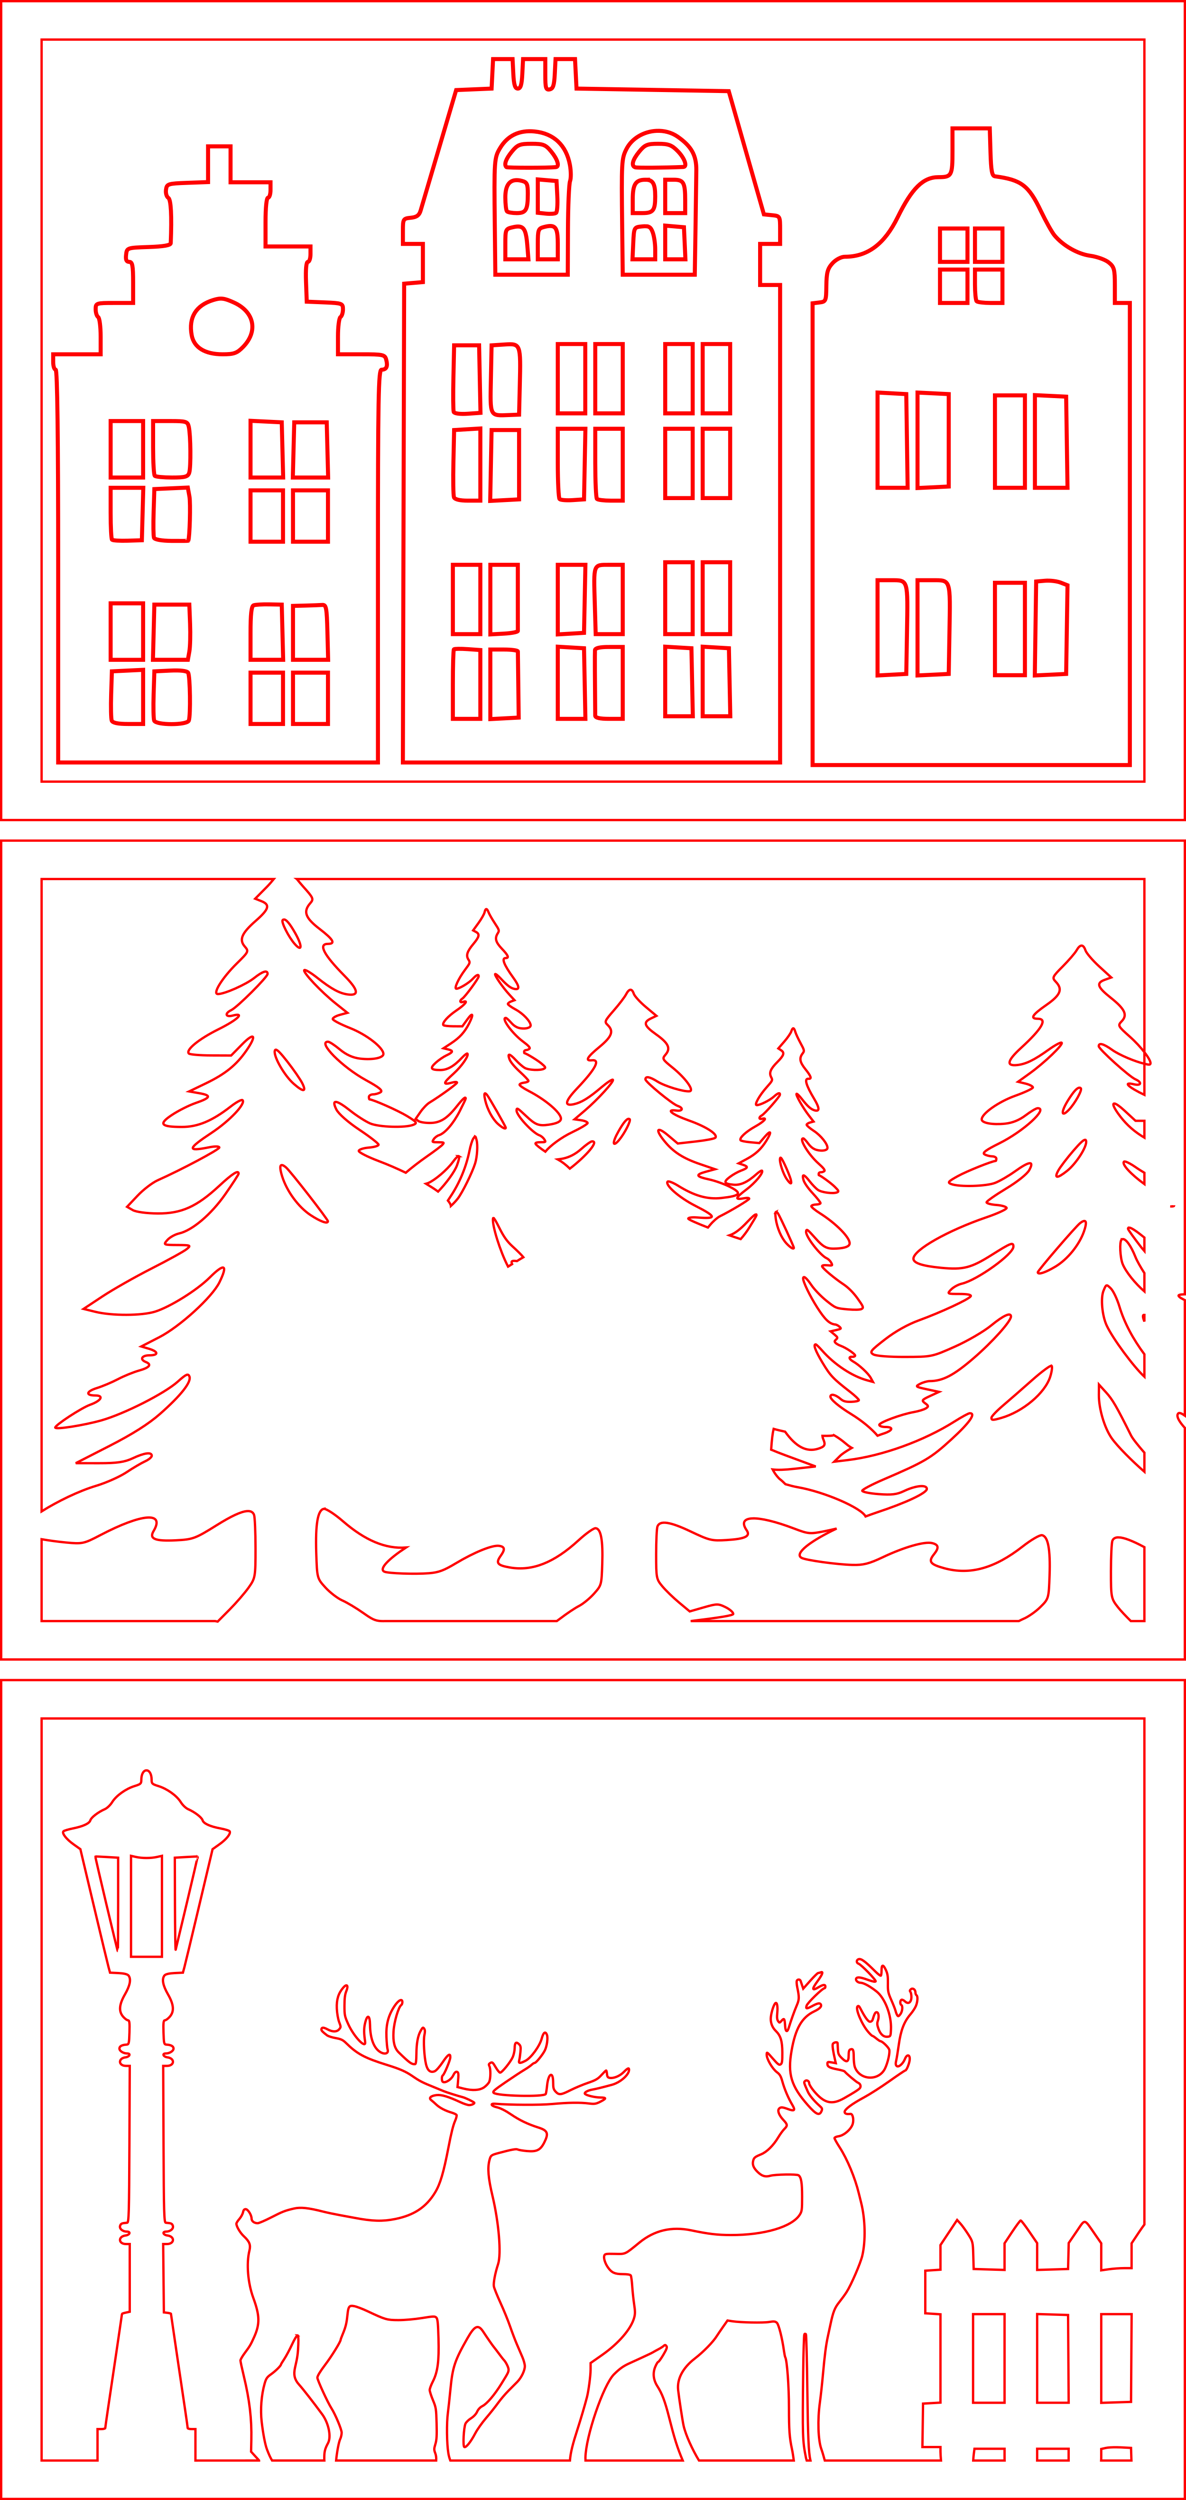 <?xml version="1.0" encoding="UTF-8" standalone="no"?>
<!-- Created with Inkscape (http://www.inkscape.org/) -->

<svg
   version="1.1"
   id="svg1"
   width="130mm"
   height="274mm"
   viewBox="0 0 491.339 1035.591"
   sodipodi:docname="diorama domki.svg"
   inkscape:version="1.3.2 (091e20e, 2023-11-25, custom)"
   xmlns:inkscape="http://www.inkscape.org/namespaces/inkscape"
   xmlns:sodipodi="http://sodipodi.sourceforge.net/DTD/sodipodi-0.dtd"
   xmlns="http://www.w3.org/2000/svg"
   xmlns:svg="http://www.w3.org/2000/svg">
  <defs
     id="defs1" />
  <sodipodi:namedview
     id="namedview1"
     pagecolor="#ffffff"
     bordercolor="#000000"
     borderopacity="0.25"
     inkscape:showpageshadow="2"
     inkscape:pageopacity="0.0"
     inkscape:pagecheckerboard="0"
     inkscape:deskcolor="#d1d1d1"
     inkscape:zoom="1.2828937"
     inkscape:cx="318.42077"
     inkscape:cy="-864.84172"
     inkscape:window-width="1920"
     inkscape:window-height="991"
     inkscape:window-x="-9"
     inkscape:window-y="-9"
     inkscape:window-maximized="1"
     inkscape:current-layer="g1"
     inkscape:document-units="mm"
     showgrid="false" />
  <g
     inkscape:groupmode="layer"
     inkscape:label="Image"
     id="g1">
    <path
       style="fill:none;stroke:#ff0000;stroke-width:0.967;stroke-opacity:1"
       d="M 0.484,0.484 V 339.674 H 490.855 V 0.484 Z M 17.237,16.392 H 474.101 V 323.766 H 17.237 Z"
       id="rect62"
       sodipodi:insensitive="true" />
    <path
       d="M 0.484,348.201 V 687.391 H 490.855 v -4.609 -5.475 -29.688 -56.158 c -2.322,-2.582 -3.41,-4.538 -2.967,-5.625 0.386,-0.946 1.317,-0.598 2.967,0.549 v -21.504 -8.781 -17.561 c -0.514,-0.288 -1.627,-0.837 -1.824,-0.984 -1.485,-1.11 -0.824,-1.341 1.824,-1.432 v -4.896 -8.457 -15.879 -15.598 -6.781 -136.311 z m 16.754,15.906 h 96.195 c -0.864,1.046 -1.753,2.121 -2.773,3.154 l -4.938,4.998 2.564,1.016 c 3.721,1.471 3.19,3.31 -2.365,8.18 -5.82,5.102 -6.961,7.801 -4.494,10.635 1.691,1.942 1.577,2.181 -3.264,6.939 -6.126,6.022 -10.285,12.725 -7.896,12.725 2.757,0 11.592,-3.914 15.08,-6.68 3.511,-2.784 5.506,-3.387 5.506,-1.668 0,1.311 -12.505,13.784 -15.041,15.002 -2.814,1.351 -2.408,3.042 0.545,2.271 5.336,-1.392 2.156,1.695 -5.828,5.658 -8.179,4.06 -13.706,8.584 -12.287,10.059 0.395,0.411 4.499,0.764 9.119,0.783 l 8.4,0.035 4.547,-4.633 c 5.201,-5.3 6.183,-3.742 1.697,2.695 -4.121,5.914 -8.702,9.613 -16.645,13.439 l -6.998,3.373 4.23,0.746 c 5.142,0.908 4.76,1.885 -1.598,4.08 -2.663,0.92 -7.007,3.1 -9.654,4.846 -5.822,3.838 -4.865,5.039 4.023,5.047 6.579,0.006 12.575,-2.506 20.23,-8.477 2.329,-1.817 4.528,-2.998 4.887,-2.625 1.402,1.458 -5.335,8.573 -12.787,13.504 -10.118,6.695 -10.333,7.891 -1.084,6.031 2.444,-0.492 4.248,-0.459 4.248,0.076 0,0.847 -15.758,9.229 -25.5,13.564 -2.204,0.981 -5.966,3.86 -8.361,6.396 l -4.354,4.611 2.363,1.355 c 1.365,0.782 5.743,1.371 10.361,1.398 9.809,0.054 16.123,-2.779 25.432,-11.414 5.584,-5.179 8.057,-6.737 8.057,-5.072 0,0.34 -2.505,4.198 -5.566,8.574 -5.828,8.332 -13.637,14.95 -19.117,16.201 -1.706,0.389 -3.89,1.616 -4.857,2.727 -1.722,1.978 -1.637,2.021 4.145,2.053 5.57,0.031 5.791,0.127 3.904,1.686 -1.1,0.909 -7.634,4.519 -14.52,8.021 -6.886,3.503 -16.054,8.706 -20.375,11.564 l -7.855,5.197 4.879,1.199 c 6.907,1.698 19.223,1.659 24.77,-0.076 6.24,-1.952 17.395,-8.917 22.588,-14.104 6.178,-6.171 7.689,-5.431 4.051,1.982 -3.017,6.148 -16.391,18.338 -24.953,22.742 l -7.418,3.814 3.168,0.945 c 4.006,1.194 4.102,2.723 0.17,2.723 -3.139,0 -4.077,1.714 -1.5,2.742 2.621,1.046 1.629,2.338 -2.732,3.559 -2.328,0.652 -6.263,2.254 -8.746,3.561 -2.483,1.307 -6.414,2.967 -8.732,3.688 -4.483,1.394 -4.832,3.08 -0.639,3.08 3.66,0 2.436,2.181 -2.15,3.832 -3.638,1.309 -14.486,8.397 -14.486,9.465 0,0.928 11.896,-0.93 19.156,-2.992 9.474,-2.691 26.145,-11.145 31.578,-16.014 3.552,-3.183 4.353,-3.53 4.877,-2.109 0.837,2.268 -3.571,7.85 -12.215,15.463 -4.704,4.143 -11.376,8.37 -20.904,13.242 l -13.996,7.158 9.639,0.008 c 7.479,0.006 10.613,-0.454 13.994,-2.049 4.807,-2.268 7.857,-2.67 7.857,-1.039 0,0.584 -1.238,1.621 -2.75,2.307 -1.512,0.685 -4.997,2.739 -7.746,4.562 -2.749,1.824 -8.372,4.33 -12.496,5.568 -7.334,2.203 -16.105,6.502 -22.639,10.611 z m 105.738,0 h 351.125 v 71.732 c 2.26,2.904 3.323,5.148 1.891,5.148 -0.43,0 -1.21,-0.216 -1.891,-0.369 v 12.895 c -6.686,-3.196 -9.224,-5.538 -4.264,-4.367 2.984,0.704 3.396,-0.841 0.553,-2.076 -2.562,-1.113 -15.199,-12.514 -15.199,-13.713 0,-1.572 2.017,-1.019 5.564,1.525 2.98,2.138 9.619,4.895 13.346,5.736 v -4.779 c -1.549,-1.99 -3.572,-4.244 -6.09,-6.482 -4.892,-4.35 -5.005,-4.568 -3.297,-6.344 2.493,-2.59 1.342,-5.057 -4.539,-9.721 -5.613,-4.452 -6.153,-6.134 -2.393,-7.479 l 2.594,-0.926 -4.99,-4.57 c -2.744,-2.513 -5.303,-5.505 -5.689,-6.648 -0.893,-2.645 -2.194,-2.646 -3.699,-0.002 -0.651,1.143 -3.233,4.141 -5.738,6.66 -4.286,4.309 -4.457,4.681 -2.893,6.307 3.009,3.127 2.039,5.533 -3.893,9.654 -5.86,4.071 -6.87,5.699 -3.535,5.699 4.13,0 1.78,4.096 -6.924,12.07 -5.767,5.283 -6.297,7.594 -1.631,7.104 3.616,-0.38 7.047,-2.053 13.064,-6.373 2.629,-1.887 5.048,-3.179 5.375,-2.871 0.777,0.731 -7.044,8.238 -13.213,12.684 l -4.844,3.49 3.076,0.75 c 1.692,0.412 3.074,1.128 3.074,1.59 0,0.462 -3.294,2.018 -7.322,3.459 -6.885,2.463 -13.889,7.398 -13.889,9.783 0,1.5 4.503,2.319 9.721,1.766 3.049,-0.323 5.843,-1.46 8.467,-3.443 2.154,-1.628 4.396,-2.959 4.984,-2.959 4.624,0 -5.927,9.645 -15.971,14.6 -5.367,2.648 -7.058,3.902 -6.061,4.496 0.761,0.453 2.18,0.832 3.152,0.84 0.972,0.008 1.768,0.44 1.768,0.963 0,0.522 -0.121,0.951 -0.268,0.951 -1.397,0 -11.931,4.217 -15.641,6.262 -4.101,2.26 -4.456,2.694 -2.736,3.326 3.376,1.242 14.494,0.929 18.156,-0.51 1.918,-0.754 5.605,-2.891 8.193,-4.75 6.016,-4.32 8.123,-4.518 5.945,-0.557 -0.92,1.673 -4.837,4.805 -9.621,7.691 -4.438,2.678 -8.07,5.23 -8.07,5.672 0,0.442 1.827,0.937 4.059,1.098 2.232,0.16 4.138,0.72 4.236,1.242 0.099,0.522 -3.658,2.262 -8.35,3.865 -16.062,5.489 -30.248,13.534 -30.248,17.154 0,1.811 3.686,3.019 11.512,3.773 9.127,0.879 12.338,0.061 20.881,-5.318 8.077,-5.086 9.021,-5.448 9.021,-3.457 0,3.108 -15,13.873 -21.391,15.352 -1.487,0.344 -3.489,1.441 -4.449,2.439 -1.697,1.764 -1.601,1.814 3.52,1.814 3.339,0 5.033,0.355 4.627,0.973 -0.856,1.302 -12.38,6.652 -21.443,9.955 -4.617,1.682 -9.793,4.588 -14.025,7.871 -6.084,4.72 -6.532,5.304 -4.805,6.266 1.105,0.615 6.589,1.043 13.059,1.021 11.073,-0.037 11.219,-0.066 20.668,-4.273 5.234,-2.331 11.992,-6.268 15.016,-8.75 5.107,-4.191 8.215,-5.603 8.215,-3.73 0,1.989 -7.606,10.477 -15.475,17.27 -8.216,7.093 -12.779,9.477 -18.178,9.492 -1.009,0.003 -2.828,0.522 -4.041,1.154 -2.052,1.069 -1.853,1.224 2.844,2.229 l 5.051,1.08 -3.75,1.73 c -3.394,1.566 -3.585,1.847 -2.02,2.977 1.471,1.062 1.512,1.383 0.279,2.145 -0.797,0.492 -3.032,1.174 -4.967,1.516 -5.218,0.921 -14.291,4.281 -14.291,5.293 0,0.485 1.137,0.881 2.525,0.881 3.752,0 3.057,1.593 -1.262,2.891 -0.593,0.178 -1.326,0.499 -1.98,0.736 -2.355,-2.77 -6.356,-6.173 -10.932,-8.967 -5.096,-3.111 -8.695,-6.161 -8.598,-7.287 0.108,-1.25 2.135,-0.775 4.162,0.977 1.196,1.033 2.142,1.288 4.547,1.223 1.67,-0.045 3.058,-0.347 3.086,-0.67 0.028,-0.323 -1.609,-1.878 -3.639,-3.455 -7.131,-5.541 -8.165,-6.635 -11.477,-12.148 -2.948,-4.909 -3.933,-7.611 -2.736,-7.508 0.221,0.019 1.389,1.153 2.596,2.521 5.146,5.838 12.434,10.664 18.664,12.355 l 2.412,0.654 -0.902,-1.656 c -1.01,-1.854 -4.797,-5.386 -7.248,-6.762 -1.836,-1.03 -2.05,-2.12 -0.391,-1.977 0.614,0.053 1.14,-0.167 1.168,-0.49 0.058,-0.675 -3.761,-3.263 -6.016,-4.076 -0.836,-0.302 -1.785,-0.842 -2.109,-1.201 -0.501,-0.555 -0.466,-0.766 0.246,-1.418 0.758,-0.693 0.69,-0.889 -0.721,-2.062 l -1.559,-1.297 2.295,-0.527 c 2.135,-0.49 2.233,-0.586 1.387,-1.377 -0.5,-0.468 -1.275,-0.885 -1.721,-0.926 -2.387,-0.217 -4.267,-1.98 -7.492,-7.023 -3.089,-4.83 -5.964,-10.781 -5.85,-12.107 0.108,-1.248 1.401,-0.187 3.418,2.803 1.194,1.77 3.956,4.654 6.137,6.408 3.937,3.167 4.001,3.192 8.896,3.641 2.86,0.262 5.31,0.186 5.834,-0.182 0.82,-0.575 0.657,-0.982 -1.762,-4.361 -1.683,-2.351 -3.807,-4.487 -5.752,-5.785 -3.819,-2.549 -8.607,-6.556 -8.91,-7.457 -0.144,-0.427 0.627,-0.6 2.104,-0.473 2.265,0.196 2.311,0.165 1.662,-1.076 -0.367,-0.702 -1.19,-1.511 -1.828,-1.797 -2.742,-1.23 -8.755,-8.981 -8.576,-11.053 0.115,-1.328 0.512,-1.05 3.791,2.65 3.468,3.913 4.842,4.581 8.93,4.344 3.505,-0.203 5.204,-0.867 5.309,-2.074 0.209,-2.414 -5.601,-8.321 -12.389,-12.596 -1.983,-1.249 -3.546,-2.554 -3.473,-2.898 0.074,-0.345 0.951,-0.644 1.947,-0.666 0.997,-0.022 1.832,-0.279 1.857,-0.574 0.025,-0.295 -1.433,-2.137 -3.242,-4.092 -1.95,-2.107 -3.502,-4.345 -3.812,-5.496 -0.735,-2.724 0.186,-2.511 2.598,0.6 1.038,1.338 2.547,2.904 3.352,3.48 1.537,1.1 6.435,1.732 8,1.033 0.797,-0.356 0.666,-0.658 -1.018,-2.322 -1.523,-1.505 -5.939,-4.72 -6.557,-4.773 -0.065,-0.006 -0.095,-0.296 -0.065,-0.645 0.03,-0.348 0.407,-0.606 0.838,-0.574 0.43,0.032 1.079,-0.166 1.441,-0.439 0.475,-0.358 -0.199,-1.26 -2.42,-3.23 -4.157,-3.688 -8.268,-10.523 -6.223,-10.346 0.26,0.022 1.174,0.996 2.033,2.164 1.046,1.423 2.217,2.287 3.547,2.619 2.276,0.568 4.316,0.196 4.402,-0.805 0.138,-1.591 -2.677,-5.147 -5.58,-7.053 -1.698,-1.115 -3.066,-2.28 -3.039,-2.588 0.027,-0.308 0.679,-0.731 1.451,-0.941 l 1.404,-0.383 -1.941,-2.512 c -2.472,-3.2 -5.497,-8.505 -5.111,-8.963 0.163,-0.193 1.157,0.76 2.211,2.119 2.413,3.111 3.835,4.358 5.412,4.75 2.035,0.506 1.934,-1.058 -0.312,-4.801 -3.39,-5.65 -4.194,-8.471 -2.367,-8.312 1.475,0.128 1.123,-0.997 -1.234,-3.936 -2.386,-2.975 -2.677,-4.614 -1.166,-6.584 0.786,-1.024 0.731,-1.281 -0.916,-4.318 -0.963,-1.776 -1.932,-3.871 -2.154,-4.658 -0.513,-1.821 -1.087,-1.87 -1.635,-0.141 -0.237,0.748 -1.542,2.644 -2.9,4.215 l -2.471,2.857 1.094,0.717 c 1.586,1.04 1.249,2.141 -1.49,4.895 -2.87,2.884 -3.522,4.484 -2.568,6.307 0.653,1.249 0.59,1.39 -1.824,4.104 -3.056,3.433 -5.267,7.357 -4.199,7.449 1.232,0.107 5.387,-1.935 7.092,-3.486 1.716,-1.561 2.639,-1.853 2.549,-0.805 -0.069,0.799 -6.316,7.918 -7.514,8.562 -1.329,0.715 -1.237,1.762 0.123,1.406 2.458,-0.642 0.875,1.114 -2.902,3.221 -3.87,2.158 -6.578,4.703 -6.021,5.656 0.155,0.266 1.969,0.64 4.033,0.83 l 3.754,0.346 2.275,-2.646 c 2.604,-3.029 2.961,-2.043 0.617,1.707 -2.154,3.445 -4.397,5.524 -8.148,7.549 l -3.305,1.783 1.852,0.619 c 2.25,0.752 2.027,1.334 -0.93,2.426 -1.239,0.457 -3.295,1.617 -4.57,2.578 -2.804,2.114 -2.441,2.884 1.531,3.232 2.94,0.258 5.754,-1.042 9.49,-4.385 1.137,-1.017 2.182,-1.651 2.322,-1.41 0.55,0.943 -2.837,5.019 -6.428,7.736 -4.875,3.689 -5.034,4.411 -0.803,3.635 1.118,-0.205 1.925,-0.117 1.896,0.209 -0.045,0.516 -7.531,5.016 -12.113,7.281 -1.037,0.512 -2.87,2.123 -4.074,3.576 l -0.904,1.092 c -4.613,-1.79 -8.152,-3.338 -8.152,-3.691 0,-0.443 1.602,-0.643 3.771,-0.471 8.209,0.651 8.018,-0.319 -0.963,-4.895 -6.614,-3.37 -12.594,-8.619 -11.35,-9.963 0.319,-0.344 2.27,0.423 4.338,1.705 6.795,4.212 12.115,5.717 17.955,5.078 7.889,-0.863 8.74,-1.951 3.572,-4.572 -2.35,-1.192 -6.207,-2.58 -8.57,-3.086 -5.643,-1.207 -5.982,-1.981 -1.418,-3.229 l 3.756,-1.025 -6.213,-2.121 c -7.049,-2.407 -11.114,-5.032 -14.771,-9.537 -3.981,-4.904 -3.11,-6.291 1.506,-2.398 l 4.035,3.402 7.457,-0.838 c 4.101,-0.461 7.743,-1.148 8.094,-1.527 1.259,-1.359 -3.647,-4.577 -10.906,-7.154 -7.087,-2.516 -9.91,-4.769 -5.174,-4.129 2.621,0.354 2.982,-1.086 0.484,-1.936 -2.251,-0.765 -13.35,-9.9 -13.35,-10.986 0,-1.425 1.77,-1.116 4.887,0.854 3.096,1.957 10.938,4.35 13.385,4.084 2.12,-0.23 -1.572,-5.385 -7.01,-9.787 -4.297,-3.478 -4.397,-3.665 -2.896,-5.438 2.19,-2.586 1.177,-4.714 -3.988,-8.383 -4.931,-3.502 -5.403,-4.975 -2.1,-6.553 l 2.275,-1.088 -4.381,-3.668 c -2.41,-2.018 -4.661,-4.488 -5,-5.488 -0.784,-2.314 -1.926,-2.19 -3.248,0.352 -0.571,1.099 -2.84,4.063 -5.041,6.586 -3.765,4.316 -3.915,4.671 -2.541,5.996 2.643,2.549 1.791,4.822 -3.42,9.125 -5.147,4.25 -6.035,5.824 -3.105,5.506 3.628,-0.394 1.566,3.545 -6.08,11.605 -5.066,5.341 -5.532,7.487 -1.434,6.598 3.177,-0.69 6.19,-2.534 11.477,-7.025 2.309,-1.962 4.433,-3.363 4.721,-3.115 0.682,0.588 -6.189,8.142 -11.607,12.762 l -4.254,3.627 2.701,0.387 c 1.486,0.213 2.703,0.728 2.703,1.146 0,0.419 -2.895,2.145 -6.434,3.836 -4.502,2.151 -9.045,5.546 -11.082,8.035 -2.136,-1.457 -3.848,-2.785 -4.059,-3.27 -0.18,-0.413 0.57,-0.652 2.053,-0.652 2.273,0 2.318,-0.034 1.564,-1.215 -0.426,-0.668 -1.316,-1.403 -1.977,-1.633 -2.837,-0.989 -9.496,-8.192 -9.496,-10.271 0,-1.333 0.418,-1.091 4.004,2.312 3.793,3.6 5.219,4.147 9.271,3.559 3.474,-0.505 5.111,-1.312 5.111,-2.523 0,-2.423 -6.299,-7.809 -13.43,-11.482 -2.083,-1.073 -3.751,-2.238 -3.707,-2.588 0.044,-0.35 0.89,-0.723 1.881,-0.83 0.991,-0.108 1.803,-0.438 1.803,-0.734 0,-0.296 -1.613,-2.003 -3.584,-3.795 -2.124,-1.932 -3.863,-4.028 -4.271,-5.148 -0.967,-2.651 -0.033,-2.518 2.639,0.373 1.149,1.244 2.787,2.673 3.639,3.178 1.626,0.963 6.562,1.173 8.061,0.342 0.764,-0.423 0.606,-0.714 -1.215,-2.227 -1.647,-1.368 -6.323,-4.191 -6.943,-4.191 -0.065,0 -0.119,-0.285 -0.119,-0.635 0,-0.35 0.354,-0.641 0.785,-0.646 0.432,-0.005 1.061,-0.257 1.398,-0.561 0.443,-0.398 -0.308,-1.238 -2.691,-3.01 -4.459,-3.316 -9.143,-9.77 -7.09,-9.77 0.261,0 1.257,0.891 2.213,1.98 1.165,1.327 2.406,2.086 3.76,2.303 2.316,0.37 4.316,-0.178 4.316,-1.182 0,-1.596 -3.109,-4.898 -6.166,-6.547 -1.788,-0.965 -3.252,-2.005 -3.252,-2.314 0,-0.309 0.614,-0.789 1.365,-1.064 l 1.365,-0.502 L 211,411.967 c -2.739,-2.975 -6.21,-7.999 -5.865,-8.488 0.145,-0.206 1.218,0.659 2.385,1.922 2.672,2.891 4.195,4.011 5.801,4.266 2.071,0.328 1.836,-1.22 -0.725,-4.756 -3.864,-5.337 -4.906,-8.076 -3.072,-8.076 1.48,0 1.031,-1.092 -1.57,-3.816 -2.634,-2.758 -3.064,-4.366 -1.729,-6.459 0.694,-1.088 0.618,-1.339 -1.285,-4.223 -1.112,-1.686 -2.258,-3.692 -2.547,-4.457 -0.668,-1.77 -1.246,-1.768 -1.643,0.002 -0.171,0.765 -1.307,2.767 -2.525,4.449 l -2.215,3.059 1.15,0.621 c 1.669,0.9 1.43,2.025 -1.062,5.004 -2.611,3.121 -3.122,4.772 -2.016,6.506 0.758,1.188 0.709,1.335 -1.463,4.246 -2.748,3.684 -4.615,7.783 -3.543,7.783 1.237,0 5.201,-2.394 6.766,-4.086 1.575,-1.703 2.469,-2.073 2.469,-1.021 0,0.802 -5.609,8.433 -6.746,9.178 -1.262,0.827 -1.081,1.862 0.244,1.391 2.394,-0.852 0.967,1.037 -2.615,3.461 -3.669,2.483 -6.148,5.25 -5.512,6.152 0.177,0.252 2.019,0.468 4.092,0.48 l 3.768,0.021 2.039,-2.836 c 2.333,-3.242 2.774,-2.288 0.762,1.65 -1.849,3.618 -3.904,5.88 -7.467,8.221 l -3.139,2.062 1.898,0.457 c 2.307,0.556 2.133,1.153 -0.719,2.496 -1.195,0.563 -3.142,1.897 -4.33,2.965 -2.612,2.348 -2.183,3.083 1.805,3.088 2.952,0.004 5.642,-1.533 9.076,-5.186 1.045,-1.111 2.03,-1.836 2.191,-1.607 0.629,0.892 -2.393,5.245 -5.736,8.262 -4.539,4.096 -4.635,4.827 -0.486,3.689 1.097,-0.301 1.906,-0.28 1.906,0.047 0,0.518 -7.069,5.647 -11.439,8.299 -0.989,0.6 -2.676,2.36 -3.75,3.912 l -1.955,2.822 1.061,0.828 c 0.612,0.479 2.577,0.839 4.648,0.855 4.4,0.033 7.232,-1.7 11.408,-6.982 2.505,-3.168 3.615,-4.122 3.615,-3.104 0,0.208 -1.123,2.569 -2.496,5.246 -2.615,5.097 -6.118,9.145 -8.576,9.91 -0.765,0.238 -1.746,0.988 -2.18,1.668 -0.772,1.21 -0.734,1.237 1.859,1.256 2.499,0.019 2.596,0.078 1.75,1.031 -0.493,0.556 -3.425,2.765 -6.514,4.908 -2.912,2.02 -6.614,4.89 -8.666,6.686 -3.507,-1.704 -7.301,-3.353 -11.215,-4.832 -4.643,-1.754 -8.361,-3.657 -8.264,-4.229 0.098,-0.572 1.984,-1.184 4.193,-1.359 2.209,-0.176 4.016,-0.716 4.016,-1.199 0,-0.484 -3.594,-3.276 -7.986,-6.205 -4.735,-3.157 -8.611,-6.583 -9.521,-8.414 -2.156,-4.334 -0.071,-4.119 5.883,0.607 2.562,2.033 6.211,4.373 8.109,5.197 3.625,1.574 14.628,1.915 17.969,0.557 1.702,-0.692 1.349,-1.166 -2.709,-3.639 -3.671,-2.237 -14.096,-6.852 -15.479,-6.852 -0.145,0 -0.264,-0.467 -0.264,-1.039 0,-0.572 0.788,-1.047 1.75,-1.055 0.962,-0.009 2.364,-0.422 3.117,-0.918 0.987,-0.65 -0.686,-2.021 -5.998,-4.918 C 141.769,442.052 131.328,431.5 135.904,431.5 c 0.582,0 2.802,1.457 4.934,3.238 2.597,2.17 5.361,3.412 8.379,3.766 5.163,0.605 9.621,-0.29 9.621,-1.932 0,-2.61 -6.933,-8.006 -13.746,-10.701 -3.986,-1.577 -7.246,-3.28 -7.246,-3.785 0,-0.505 1.369,-1.289 3.043,-1.74 l 3.043,-0.818 -4.793,-3.818 c -6.105,-4.864 -13.845,-13.078 -13.076,-13.877 0.324,-0.337 2.717,1.076 5.318,3.141 5.956,4.726 9.351,6.557 12.93,6.973 4.618,0.537 4.092,-1.994 -1.615,-7.773 -8.614,-8.724 -10.937,-13.203 -6.85,-13.203 3.3,0 2.299,-1.783 -3.5,-6.236 -5.87,-4.509 -6.829,-7.14 -3.852,-10.561 1.548,-1.778 1.378,-2.186 -2.863,-6.9 -0.933,-1.036 -1.806,-2.116 -2.654,-3.164 z m -5.486,16.785 c 0.972,-0.248 2.533,1.589 4.834,5.672 3.002,5.325 2.866,7.954 -0.229,4.438 -2.537,-2.882 -5.696,-9.138 -4.986,-9.875 0.115,-0.12 0.242,-0.199 0.381,-0.234 z m -3.254,53.91 c 0.648,-0.043 2.066,1.435 4.729,4.834 2.639,3.368 5.458,7.45 6.264,9.07 1.828,3.676 0.504,3.765 -3.527,0.238 -3.812,-3.335 -8.33,-11.143 -7.873,-13.607 0.062,-0.338 0.192,-0.521 0.408,-0.535 z m 333.137,15.764 c 0.14,0.032 0.268,0.103 0.385,0.213 0.717,0.674 -2.476,6.393 -5.039,9.027 -3.127,3.214 -3.263,0.811 -0.23,-4.057 2.325,-3.732 3.902,-5.41 4.885,-5.184 z m -246.299,2.342 c 0.169,0.063 0.391,0.255 0.668,0.576 0.813,0.943 7.781,13.152 7.781,13.633 0,0.768 -1.375,0.102 -3.227,-1.562 -2.255,-2.028 -4.408,-6.025 -5.275,-9.797 -0.477,-2.076 -0.455,-3.04 0.053,-2.85 z m 260.725,4.217 c 0.705,0.149 2.076,1.084 4.047,2.9 l 4.594,4.236 3.662,-0.014 v 6.996 c -4.087,-2.448 -7.18,-5.133 -9.969,-8.754 -2.833,-3.678 -3.509,-5.613 -2.334,-5.365 z m -201.273,6.318 c 0.123,0.016 0.235,0.068 0.338,0.156 0.63,0.543 -2.174,6.033 -4.426,8.666 -2.747,3.213 -2.865,1.047 -0.201,-3.656 2.043,-3.606 3.426,-5.278 4.289,-5.166 z m -63.641,7.314 c 0.17,0.081 0.298,0.543 0.547,1.459 0.557,2.054 0.261,6.942 -0.588,9.676 -1.176,3.786 -5.245,12.047 -7.168,14.553 -0.831,1.083 -1.926,2.21 -2.883,3.086 -0.059,-0.635 -0.551,-1.412 -1.232,-2.246 0.35,-0.534 0.553,-0.883 0.986,-1.523 3.787,-5.603 6.617,-12.41 7.957,-19.141 0.418,-2.098 1.135,-4.367 1.592,-5.041 0.409,-0.604 0.619,-0.903 0.789,-0.822 z m 252.66,1.375 c 0.218,0.013 0.351,0.18 0.414,0.488 0.461,2.253 -4.105,9.391 -7.957,12.439 -4.073,3.223 -5.41,3.141 -3.562,-0.219 0.815,-1.481 3.661,-5.212 6.328,-8.291 2.691,-3.106 4.123,-4.457 4.777,-4.418 z m -204.385,0.66 c 3.291,-0.357 -2.195,5.959 -9.078,11.275 -1.522,-1.505 -3.179,-2.794 -4.699,-3.629 -0.109,-0.06 -0.229,-0.139 -0.34,-0.201 0.749,-0.096 1.493,-0.182 2.299,-0.357 2.678,-0.584 5.132,-1.879 7.438,-3.928 1.892,-1.681 3.864,-3.104 4.381,-3.16 z m -55.057,6.094 c 0.312,0.208 0.074,1.455 -0.742,3.723 -1,2.778 -4.536,7.565 -7.863,10.967 -1.416,-1.044 -3.138,-2.143 -4.988,-3.256 0.325,-0.089 0.637,-0.183 0.9,-0.295 2.799,-1.194 7.803,-5.456 10.133,-8.629 1.386,-1.888 2.249,-2.718 2.561,-2.51 z m 133.268,0.646 c 0.292,-0.001 0.848,0.955 1.859,3.129 1.002,2.155 2.045,4.751 2.32,5.77 0.623,2.311 0.028,2.314 -1.588,0.01 -1.528,-2.18 -3.137,-7.115 -2.803,-8.6 0.046,-0.203 0.114,-0.308 0.211,-0.309 z m 142.893,1.629 c 0.889,0.237 2.58,1.155 4.346,2.4 1.223,0.863 2.344,1.514 3.492,2.223 v 4.691 c -5.468,-3.982 -9.554,-8.257 -8.432,-9.312 0.091,-0.085 0.298,-0.081 0.594,-0.002 z m -349.252,1.471 c 0.377,0.104 0.875,0.416 1.492,0.941 1.812,1.542 17.342,21.501 17.342,22.287 0,1.255 -3.062,0.167 -7.189,-2.555 -5.027,-3.314 -9.827,-9.851 -11.76,-16.016 -1.064,-3.393 -1.016,-4.969 0.115,-4.658 z m 369.43,16.613 c 0.006,0.171 -0.065,0.312 -0.299,0.391 v 0.002 c -0.264,0.089 -0.679,0.12 -1.246,0.1 -0.023,-8.3e-4 -0.082,-0.013 -0.105,-0.014 1.114,0.045 1.664,-0.105 1.65,-0.479 z m -164.967,2.725 c 0.18,-0.081 0.456,0.133 0.828,0.648 0.728,1.01 6.618,13.773 6.576,14.252 -0.066,0.765 -1.377,-0.016 -3.078,-1.834 -2.072,-2.214 -3.873,-6.383 -4.412,-10.215 -0.247,-1.758 -0.214,-2.716 0.086,-2.852 z m -8.266,1.057 c 0.142,0.017 0.2,0.153 0.178,0.406 -0.018,0.207 -1.341,2.463 -2.939,5.012 -1.125,1.793 -2.359,3.429 -3.594,4.812 -1.452,-0.457 -3.035,-0.992 -4.652,-1.551 2.29,-0.79 4.498,-2.498 7.318,-5.494 2.076,-2.206 3.263,-3.236 3.689,-3.186 z m -108.783,1.486 c 0.325,0.082 1.059,1.33 2.406,4.033 1.85,3.713 3.194,5.619 5.381,7.629 2.298,2.112 3.794,3.576 4.605,4.582 -0.97,0.543 -1.738,1.062 -2.654,1.605 -2.096,-0.28 -2.559,-0.017 -2.004,1.246 -0.558,0.347 -1.137,0.692 -1.666,1.035 -0.037,-0.07 -0.072,-0.109 -0.109,-0.182 -3.224,-6.29 -6.486,-16.702 -6.156,-19.652 0.025,-0.221 0.089,-0.324 0.197,-0.297 z m 244.543,1.264 c 1.143,-0.284 1.192,1.154 0.117,4.256 -1.953,5.635 -6.803,11.611 -11.883,14.641 -4.171,2.488 -7.264,3.481 -7.264,2.334 0,-0.718 15.693,-18.961 17.523,-20.371 0.623,-0.48 1.125,-0.765 1.506,-0.859 z m 18.783,2.711 c 0.873,-0.011 3.034,1.445 6.35,4.127 v 5.543 c -0.377,-0.457 -0.801,-0.853 -1.164,-1.322 -3.093,-4 -5.625,-7.527 -5.625,-7.838 0,-0.339 0.148,-0.506 0.439,-0.51 z m -2.602,4.758 c 1.306,-0.107 3.406,2.794 5.223,7.359 0.693,1.741 2.13,4.23 3.729,6.742 v 7.584 c -3.758,-3.267 -7.609,-7.975 -8.977,-11.287 -1.092,-2.645 -1.408,-9.296 -0.482,-10.166 0.151,-0.142 0.321,-0.217 0.508,-0.232 z m -6.744,19.203 c 0.382,-0.121 0.854,0.327 1.775,1.229 1.03,1.008 2.643,4.396 3.584,7.531 2.023,6.74 5.659,13.487 10.336,19.754 v 9.299 c -4.488,-4.163 -13.045,-15.712 -15.604,-21.178 -1.912,-4.084 -2.582,-11.388 -1.326,-14.457 0.56,-1.369 0.852,-2.057 1.234,-2.178 z m 15.695,12.176 v 2.779 c -0.74,-1.832 -0.827,-2.875 0,-2.779 z m -38.447,21.117 c 0.367,0.345 0.111,2.383 -0.572,4.527 -2.169,6.807 -11.305,14.493 -20.295,17.074 -3.572,1.026 -4.041,1.015 -4.041,-0.096 0,-0.541 2.121,-2.787 4.713,-4.988 2.592,-2.202 8.045,-6.96 12.119,-10.574 4.074,-3.614 7.709,-6.289 8.076,-5.943 z m 19.621,7.766 2.957,3.254 c 2.691,2.96 4.25,5.647 10.334,17.818 0.682,1.365 2.921,4.14 5.535,7.148 v 7.893 c -4.962,-4.318 -11.153,-10.489 -13.537,-13.877 -3.012,-4.28 -5.359,-12.206 -5.32,-17.961 z m -53.518,11.875 c 2.705,0 -0.031,3.898 -7.6,10.826 -8.5,7.781 -11.031,9.275 -28.109,16.605 -4.861,2.087 -8.838,4.191 -8.838,4.676 0,0.485 3.058,1.112 6.797,1.395 5.383,0.406 7.557,0.15 10.441,-1.234 4.889,-2.346 9.529,-2.794 9.529,-0.92 0,1.688 -8.668,5.767 -20.707,9.742 -1.597,0.527 -3.125,1.104 -4.668,1.67 -1.815,-3.552 -17.014,-10.205 -28.211,-12.131 -1.524,-0.262 -3.293,-0.739 -4.998,-1.229 -0.819,-0.825 -1.615,-1.576 -2.115,-1.936 -0.816,-0.586 -2.096,-2.174 -2.846,-3.527 -0.142,-0.256 -0.213,-0.425 -0.326,-0.639 2.202,0.262 4.859,0.172 9.273,-0.311 l 8.555,-0.936 -12.422,-4.584 c -2.18,-0.805 -4.18,-1.593 -6.037,-2.369 0.003,-0.049 0.003,-0.067 0.006,-0.117 0.248,-3.912 0.584,-6.701 1.02,-8.502 1.718,0.499 3.194,0.81 4.744,1.156 4.547,6.337 8.88,8.581 13.691,7.068 2.724,-0.857 3.141,-1.56 2.213,-3.732 -0.287,-0.672 -0.398,-1.175 -0.424,-1.605 2.547,0.047 4.516,-0.028 4.678,-0.32 1.507,0.825 3.263,2.05 5.041,3.568 1.024,0.875 1.733,1.354 2.436,1.75 -2.116,1.231 -3.987,2.433 -4.912,3.359 l -2.346,2.35 5.541,-0.666 c 14.308,-1.716 31.6,-7.959 44.279,-15.986 2.973,-1.882 5.815,-3.422 6.314,-3.422 z m -267.635,39.615 c 0.908,-0.182 4.477,2.118 7.934,5.109 9.269,8.023 17.68,11.521 26.113,10.914 -7.193,4.74 -11.28,8.843 -8.953,9.986 1.475,0.725 12.852,1.123 18.559,0.648 3.976,-0.33 6.032,-1.094 11.094,-4.121 7.702,-4.606 15.096,-7.595 17.863,-7.221 2.399,0.324 2.607,1.471 0.74,4.07 -2.201,3.063 -1.497,3.985 3.727,4.893 9.321,1.619 18.327,-1.941 28.498,-11.268 3.068,-2.813 6.237,-5.061 7.043,-4.998 2.205,0.173 3.092,4.914 2.762,14.758 -0.294,8.768 -0.324,8.874 -3.402,12.344 -1.708,1.925 -4.505,4.222 -6.213,5.104 -1.708,0.881 -5.185,3.205 -7.729,5.164 -0.609,0.469 -1.015,0.747 -1.498,1.102 h -61.809 -9.332 c -0.526,0.021 -1.085,0.015 -1.521,0 -2.599,-0.089 -3.975,-0.852 -7.445,-3.311 -2.866,-2.03 -6.785,-4.379 -8.709,-5.219 -1.924,-0.84 -5.074,-3.243 -6.998,-5.342 -3.469,-3.783 -3.502,-3.91 -3.834,-14.449 -0.372,-11.833 0.627,-17.667 3.111,-18.164 z m -31.729,0.928 c 1.504,-0.102 2.434,0.423 2.854,1.561 0.334,0.904 0.607,7.148 0.607,13.875 0,11.85 -0.09,12.356 -2.883,16.283 -1.586,2.229 -5.113,6.301 -7.838,9.047 l -4.754,4.791 -0.199,0.201 -1.051,-0.201 h -15.625 -56.268 v -33.908 c 2.96,0.508 6.279,0.988 10.172,1.361 6.681,0.641 7.379,0.492 14.107,-3.031 17.34,-9.078 26.94,-9.817 22.102,-1.701 -1.92,3.221 0.573,4.251 9.246,3.82 7.067,-0.351 8.04,-0.71 16.943,-6.275 5.981,-3.739 10.08,-5.652 12.586,-5.822 z m 209.352,3.023 c 3.518,-0.129 9.496,1.256 17.191,4.184 5.973,2.272 6.589,2.329 12.52,1.154 1.857,-0.368 3.503,-0.752 5.146,-1.135 -10.846,5.155 -17.65,10.331 -14.561,12.127 1.68,0.976 14.63,2.776 21.127,2.936 4.526,0.111 6.867,-0.485 12.629,-3.217 8.768,-4.158 17.184,-6.57 20.334,-5.826 2.731,0.645 2.969,1.935 0.844,4.578 -2.505,3.115 -1.704,4.216 4.242,5.842 10.612,2.901 20.864,0.052 32.443,-9.016 3.492,-2.735 7.1,-4.836 8.018,-4.67 2.51,0.455 3.519,5.788 3.143,16.604 -0.335,9.634 -0.368,9.749 -3.873,13.207 -1.944,1.919 -5.126,4.117 -7.07,4.885 -0.433,0.171 -1.202,0.592 -1.801,0.881 H 286.131 c 11.503,-1.394 17.643,-2.321 17.643,-2.969 0,-0.672 -1.443,-1.932 -3.207,-2.799 -3.015,-1.482 -3.553,-1.476 -9.016,0.094 l -5.809,1.67 -4.396,-3.662 c -2.419,-2.014 -5.55,-5.049 -6.957,-6.744 -2.479,-2.986 -2.559,-3.396 -2.559,-13.219 0,-5.576 0.243,-10.777 0.539,-11.559 0.993,-2.621 5.21,-1.992 13.703,2.045 7.903,3.756 8.766,3.96 15.039,3.57 7.698,-0.478 9.911,-1.574 8.207,-4.059 -2.147,-3.131 -1.09,-4.773 2.428,-4.902 z m 151.65,7.855 c 2.197,0.035 5.726,1.396 10.705,4.051 v 30.627 h -5.611 c -2.111,-2.098 -4.205,-4.294 -5.336,-5.732 -2.822,-3.59 -2.912,-4.053 -2.912,-14.885 0,-6.149 0.276,-11.855 0.613,-12.682 0.385,-0.943 1.223,-1.4 2.541,-1.379 z"
       style="fill:none;stroke:#ff0000;stroke-width:0.967"
       id="path235"
       sodipodi:insensitive="true" />
    <path
       id="path88"
       style="fill:none;stroke:#ff0000;stroke-width:0.967;stroke-opacity:1"
       d="M 0.484,695.916 V 1035.108 H 490.855 V 695.916 Z M 17.238,711.824 H 474.102 v 209.617 c -0.626,0.834 -1.36,1.859 -2.148,3.045 l -3.156,4.746 v 5.135 5.137 l -3.143,0.006 c -1.729,0.003 -4.56,0.208 -6.289,0.455 l -3.143,0.449 v -5.596 -5.596 l -2.445,-3.531 c -4.808,-6.943 -4.044,-6.809 -7.768,-1.361 l -3.258,4.766 -0.135,5.381 -0.135,5.381 -6.404,0.197 -6.404,0.195 v -5.551 -5.551 l -3.215,-4.703 c -1.768,-2.587 -3.387,-4.703 -3.598,-4.703 -0.211,0 -1.804,2.136 -3.539,4.746 l -3.154,4.744 v 5.51 5.508 l -6.398,-0.195 -6.396,-0.197 -0.16,-5.646 c -0.157,-5.539 -0.198,-5.704 -2.104,-8.703 -1.068,-1.681 -2.538,-3.709 -3.266,-4.506 l -1.324,-1.449 -3.449,5.195 -3.451,5.193 v 5.102 5.104 l -3.145,0.209 -3.143,0.207 v 8.822 8.824 l 3.143,0.207 3.145,0.209 v 18.289 18.289 l -3.609,0.207 -3.609,0.205 -0.131,9 -0.131,8.998 h 3.74 3.74 l 0.006,1.941 c 0.002,0.867 0.097,2.338 0.213,3.645 h -48.135 c -0.495,-1.78 -0.974,-3.494 -1.43,-4.752 -1.35,-3.725 -1.614,-12.103 -0.609,-19.293 0.345,-2.467 0.909,-7.616 1.252,-11.441 0.752,-8.376 1.26,-12.282 2.104,-16.154 0.349,-1.604 0.829,-3.825 1.066,-4.936 1.069,-5.005 1.74,-6.699 3.555,-8.975 1.035,-1.298 2.416,-3.19 3.068,-4.207 1.916,-2.988 5.78,-11.928 6.52,-15.084 1.444,-6.163 1.248,-15.134 -0.482,-21.986 -0.343,-1.357 -0.769,-3.074 -0.947,-3.814 -1.544,-6.415 -4.782,-14.194 -7.955,-19.107 -1.17,-1.813 -2.129,-3.528 -2.129,-3.812 0,-0.284 0.761,-0.626 1.691,-0.76 2.277,-0.327 5.257,-2.949 5.875,-5.168 0.517,-1.858 -0.038,-4.227 -0.961,-4.098 -1.536,0.214 -2.412,-0.085 -2.396,-0.818 0.023,-1.092 2.941,-3.278 8.031,-6.018 2.376,-1.279 7.111,-4.309 10.523,-6.734 3.412,-2.425 6.361,-4.41 6.555,-4.41 0.549,0 1.798,-3.126 1.859,-4.65 0.081,-2.033 -1.202,-2.139 -1.973,-0.164 -0.817,2.094 -2.749,3.709 -3.488,2.918 -0.396,-0.424 -0.442,-1.008 -0.166,-2.146 0.208,-0.86 0.703,-3.887 1.1,-6.725 0.826,-5.916 2.18,-9.432 4.818,-12.51 0.927,-1.081 1.961,-2.672 2.297,-3.533 0.706,-1.808 0.802,-3.97 0.193,-4.373 -0.231,-0.152 -0.42,-0.643 -0.42,-1.092 0,-1.275 -1.108,-2.067 -1.904,-1.359 -0.449,0.398 -0.512,0.719 -0.209,1.043 0.24,0.257 0.436,1.227 0.436,2.156 0,2.251 -1.298,3.139 -2.658,1.816 -0.497,-0.483 -1.14,-0.786 -1.428,-0.674 -0.626,0.244 -0.7,1.755 -0.105,2.148 0.708,0.468 0.466,2.759 -0.41,3.877 -0.71,0.906 -0.893,0.961 -1.262,0.385 -0.237,-0.37 -0.552,-1.178 -0.699,-1.795 -0.147,-0.617 -0.936,-2.635 -1.752,-4.486 -1.341,-3.041 -1.477,-3.711 -1.426,-6.955 0.045,-2.881 -0.125,-3.98 -0.865,-5.568 -1.106,-2.375 -1.762,-2.28 -1.762,0.254 0,1.024 -0.121,1.994 -0.27,2.156 -0.148,0.162 -1.184,-0.618 -2.305,-1.734 -4.4,-4.383 -5.953,-5.497 -7.039,-5.051 -0.884,0.363 -0.835,1.522 0.078,1.832 1.148,0.39 7.374,6.825 7.086,7.324 -0.16,0.276 -1.335,0.05 -3.096,-0.598 -3.128,-1.15 -4.537,-1.324 -4.947,-0.613 -0.417,0.722 0.625,1.775 1.756,1.775 1.271,0 3.896,1.418 6.631,3.584 3.555,2.815 6.265,9.902 6.008,15.709 -0.125,2.826 -0.165,2.92 -1.309,3.061 -1.69,0.207 -3.03,-0.922 -3.863,-3.258 -0.564,-1.58 -0.626,-2.305 -0.281,-3.271 0.588,-1.647 0.38,-3.454 -0.416,-3.619 -0.585,-0.121 -0.985,0.6 -1.754,3.162 -0.13,0.432 -0.6,0.785 -1.047,0.785 -0.775,0 -2.096,-1.808 -3.949,-5.41 -0.568,-1.104 -0.87,-1.335 -1.236,-0.943 -0.951,1.017 1.742,7.421 4.453,10.588 0.752,0.879 1.508,1.598 1.68,1.598 0.172,0 0.932,0.504 1.688,1.121 0.756,0.617 1.528,1.123 1.715,1.123 0.728,0 3.217,2.389 3.594,3.451 0.398,1.121 -0.575,5.48 -1.76,7.883 -2.613,5.3 -10.536,4.852 -12.498,-0.707 -0.245,-0.695 -0.447,-2.552 -0.447,-4.125 0,-2.951 -0.283,-3.561 -1.43,-3.09 -0.481,0.198 -0.666,0.871 -0.666,2.42 0,2.833 -0.793,3.162 -2.826,1.168 -1.321,-1.295 -1.553,-1.821 -1.641,-3.695 -0.056,-1.201 -0.112,-2.334 -0.123,-2.52 -0.041,-0.654 -1.728,-0.326 -1.982,0.385 -0.231,0.645 0.083,2.859 0.943,6.619 l 0.295,1.283 -1.734,-0.312 c -1.565,-0.283 -1.736,-0.224 -1.736,0.607 0,1.182 0.858,1.652 4.203,2.301 1.492,0.29 2.808,0.663 2.924,0.832 0.508,0.738 4.891,4.435 5.564,4.693 1.025,0.394 1.378,1.598 0.678,2.32 -0.668,0.689 -2.308,1.728 -6.43,4.072 -5.094,2.898 -8.23,2.159 -12.52,-2.947 -1.081,-1.287 -1.965,-2.729 -1.965,-3.203 0,-1.033 -1.126,-1.603 -1.781,-0.902 -0.473,0.507 -0.454,0.575 1.211,4.342 0.67,1.515 2.579,3.835 4.719,5.732 1.266,1.124 1.367,1.373 0.949,2.355 -0.857,2.014 -2.191,1.432 -5.607,-2.443 -6.982,-7.92 -8.482,-12.893 -6.803,-22.545 1.613,-9.266 4.255,-13.875 9.367,-16.33 2.397,-1.151 3.248,-2.065 2.742,-2.941 -0.388,-0.672 -1.354,-0.471 -3.596,0.744 -2.283,1.238 -2.683,1.207 -2.273,-0.174 0.352,-1.188 6.57,-7.229 7.465,-7.252 0.173,-0.007 0.314,-0.31 0.314,-0.68 0,-0.922 -0.948,-0.845 -2.725,0.223 -2.915,1.752 -3.04,0.984 -0.42,-2.588 1.942,-2.647 2.415,-4.005 1.225,-3.516 -0.365,0.15 -0.848,0.271 -1.074,0.271 -0.226,0 -1.71,1.457 -3.297,3.238 l -2.885,3.238 -0.455,-1.332 c -0.251,-0.732 -0.537,-1.582 -0.639,-1.891 -0.243,-0.74 -1.323,-0.721 -1.592,0.029 -0.117,0.325 -0.027,1.486 0.199,2.58 0.886,4.288 0.864,5.089 -0.213,7.613 -0.99,2.321 -2.324,6.049 -3.33,9.305 -0.615,1.99 -1.329,1.588 -1.473,-0.83 -0.185,-3.096 -0.391,-3.414 -1.432,-2.219 -0.869,0.998 -0.911,1.002 -1.486,0.182 -0.428,-0.611 -0.522,-1.539 -0.338,-3.35 0.296,-2.909 -0.166,-4.891 -0.914,-3.926 -0.787,1.015 -1.779,4.538 -1.785,6.34 -0.008,1.932 0.734,3.713 2.092,5.027 2.014,1.949 2.69,4.175 2.707,8.918 0.015,3.707 -0.101,4.515 -0.701,4.924 -0.601,0.41 -1.129,0.018 -3.248,-2.414 -2.469,-2.834 -2.529,-2.873 -2.531,-1.58 -0.006,1.8 2.361,5.844 4.223,7.225 1.227,0.91 1.669,1.669 2.289,3.918 0.869,3.154 2.429,6.812 4.109,9.641 1.372,2.31 0.909,2.733 -1.859,1.701 -2.293,-0.854 -3.077,-0.872 -3.689,-0.082 -0.679,0.876 0.057,2.718 1.854,4.641 1.747,1.87 1.791,2.329 0.363,3.748 -0.602,0.598 -1.735,2.156 -2.52,3.461 -2.045,3.401 -4.697,6.02 -7.094,7.006 -2.668,1.097 -3.019,1.407 -3.336,2.953 -0.294,1.432 0.294,2.782 1.885,4.33 1.81,1.761 3.219,2.184 5.301,1.588 2.007,-0.574 10.997,-0.716 11.688,-0.184 1.087,0.838 1.459,3.08 1.459,8.809 0,5.459 -0.081,6.099 -0.949,7.479 -3.201,5.084 -14.77,8.504 -28.607,8.457 -5.649,-0.019 -9.15,-0.434 -16.35,-1.936 -8.163,-1.703 -15.288,-0.023 -21.518,5.072 -6.102,4.992 -5.608,4.764 -10.195,4.666 -3.773,-0.081 -4.112,-0.018 -4.359,0.818 -0.304,1.024 0.412,3.214 1.592,4.869 1.503,2.108 2.82,2.696 6.051,2.699 1.949,0.003 3.136,0.2 3.355,0.562 0.187,0.308 0.452,2.277 0.59,4.375 0.138,2.098 0.497,5.48 0.799,7.518 0.446,3.009 0.448,4.062 0.016,5.609 -1.312,4.691 -6.44,10.638 -13.328,15.457 l -4.717,3.301 -0.008,2.789 c -0.008,2.459 -0.843,8.785 -1.496,11.316 -0.813,3.154 -2.572,9.144 -3.754,12.787 -2.168,6.681 -3.044,10.127 -3.309,13.502 h -49.551 c -0.334,-0.87 -0.623,-1.84 -0.818,-3.027 -0.665,-4.04 -0.761,-12.483 -0.189,-16.756 0.214,-1.604 0.686,-5.977 1.049,-9.719 0.9,-9.27 1.772,-11.883 7.047,-21.152 3.02,-5.306 4.465,-5.894 6.572,-2.668 1.655,2.533 3.899,5.762 4.42,6.361 0.231,0.265 1.168,1.491 2.082,2.725 0.915,1.233 1.772,2.343 1.906,2.467 0.869,0.799 2.084,3.224 2.059,4.107 -0.031,1.063 -0.192,1.384 -2.98,5.887 -2.85,4.603 -5.981,8.28 -7.859,9.227 -0.922,0.464 -1.753,1.348 -2.18,2.318 -0.417,0.95 -1.409,2.021 -2.518,2.717 -1.006,0.631 -2.048,1.641 -2.314,2.244 -0.736,1.666 -1.128,9.246 -0.5,9.662 0.665,0.44 2.685,-2.073 4.561,-5.672 0.8,-1.536 2.796,-4.357 4.434,-6.27 1.638,-1.913 3.865,-4.711 4.949,-6.219 1.084,-1.508 3.03,-3.803 4.326,-5.1 1.296,-1.297 2.962,-2.973 3.699,-3.725 1.699,-1.73 3.123,-4.693 3.123,-6.496 0,-0.766 -0.45,-2.439 -1,-3.719 -0.55,-1.28 -1.581,-3.679 -2.291,-5.33 -0.71,-1.651 -1.974,-4.982 -2.811,-7.402 -0.836,-2.42 -2.632,-6.824 -3.992,-9.785 -1.36,-2.961 -2.59,-6.021 -2.732,-6.801 -0.255,-1.392 0.523,-5.51 1.738,-9.195 1.399,-4.243 0.343,-17.118 -2.322,-28.328 -1.755,-7.38 -2.1,-11.482 -1.246,-14.773 0.512,-1.971 0.695,-2.116 3.729,-2.932 5.387,-1.448 7.369,-1.818 7.977,-1.484 0.354,0.194 2.06,0.482 3.789,0.641 4.081,0.374 5.609,-0.376 7.203,-3.533 1.91,-3.782 1.454,-4.966 -2.383,-6.189 -4.44,-1.416 -7.801,-3.024 -11.326,-5.418 -2.37,-1.609 -4.463,-2.665 -5.938,-2.992 -2.394,-0.532 -2.942,-1.633 -0.723,-1.453 6.422,0.521 18.501,0.573 23.646,0.104 6.823,-0.623 11.575,-0.688 15.318,-0.209 2.145,0.274 2.833,0.172 4.512,-0.672 2.749,-1.383 2.796,-1.788 0.213,-1.811 -2.517,-0.023 -6.305,-0.968 -6.51,-1.625 -0.174,-0.559 1.358,-1.352 3.236,-1.676 1.37,-0.236 4.448,-0.993 8.031,-1.977 3.429,-0.941 7.062,-4.135 7.062,-6.209 0,-0.958 -0.55,-0.724 -2.195,0.938 -1.63,1.645 -4.099,2.679 -5.789,2.424 -0.818,-0.123 -1.058,-0.455 -1.162,-1.613 -0.072,-0.802 -0.23,-1.459 -0.352,-1.459 -0.121,0 -1.005,0.865 -1.965,1.92 -1.44,1.584 -2.403,2.142 -5.518,3.197 -2.075,0.703 -5.325,2.059 -7.223,3.016 -4.041,2.036 -4.828,2.118 -6.211,0.639 -0.863,-0.924 -1.029,-1.535 -1.029,-3.789 0,-4.871 -1.98,-3.923 -2.506,1.199 -0.177,1.727 -0.434,3.334 -0.57,3.57 -0.743,1.287 -20.337,0.831 -21.582,-0.502 -0.492,-0.526 0.245,-1.181 4.906,-4.373 3.016,-2.065 6.504,-4.359 7.752,-5.1 1.248,-0.74 2.634,-1.701 3.08,-2.133 0.446,-0.432 1.017,-0.785 1.27,-0.785 0.572,0 3.303,-3.357 4.197,-5.16 0.877,-1.769 1.347,-5.123 0.896,-6.393 -0.613,-1.726 -1.479,-1.162 -2.162,1.406 -0.838,3.153 -4.403,8.063 -6.729,9.266 -2.295,1.187 -2.98,1.152 -2.627,-0.129 0.153,-0.555 0.385,-2.119 0.516,-3.477 0.203,-2.111 0.112,-2.588 -0.623,-3.297 -1.174,-1.133 -1.749,-0.597 -1.76,1.641 -0.008,1.034 -0.353,2.689 -0.775,3.676 -0.88,2.058 -4.483,6.506 -5.27,6.506 -0.29,0 -1.119,-1.019 -1.842,-2.264 -1.166,-2.007 -1.41,-2.207 -2.164,-1.775 -0.675,0.387 -0.763,0.662 -0.426,1.336 0.572,1.144 0.538,5.085 -0.055,6.479 -0.264,0.619 -1.202,1.637 -2.086,2.264 -1.863,1.319 -4.89,1.499 -8.754,0.516 l -2.307,-0.588 0.16,-1.75 c 0.342,-3.779 0.279,-4.415 -0.451,-4.57 -0.476,-0.101 -0.984,0.417 -1.531,1.564 -0.82,1.72 -3.298,3.236 -4.254,2.604 -0.541,-0.358 -0.548,-2.331 -0.01,-2.688 0.612,-0.405 3.007,-6.121 3.084,-7.359 0.128,-2.052 -0.918,-1.423 -3.131,1.885 -1.268,1.896 -2.704,3.521 -3.334,3.775 -1.741,0.703 -2.947,-0.259 -3.574,-2.85 -0.771,-3.184 -1.144,-9.963 -0.67,-12.154 0.299,-1.381 0.272,-2.093 -0.102,-2.641 -0.457,-0.669 -0.607,-0.587 -1.398,0.783 -1.222,2.117 -1.787,5.159 -1.828,9.855 -0.023,2.624 -0.198,4.006 -0.512,4.041 -1.409,0.157 -2.307,-0.48 -6.744,-4.791 -1.821,-1.769 -2.478,-4.359 -2.217,-8.723 0.243,-4.06 2.064,-10.212 3.256,-11 0.224,-0.148 0.408,-0.676 0.408,-1.172 0,-1.699 -1.714,-0.764 -3.398,1.854 -2.472,3.84 -3.405,7.512 -3.201,12.6 0.093,2.323 0.313,4.661 0.488,5.195 0.51,1.55 -0.995,2.168 -2.836,1.164 -2.778,-1.516 -4.371,-5.575 -4.449,-11.332 -0.058,-4.303 -1.205,-4.588 -2.105,-0.523 -0.46,2.077 -0.442,3.98 0.072,7.43 0.497,3.333 -4.606,-1.968 -7.006,-7.277 -1.459,-3.227 -1.557,-3.707 -1.551,-7.648 0.008,-3.042 0.211,-4.689 0.746,-5.959 0.999,-2.371 0.283,-3.272 -1.221,-1.535 -2.064,2.383 -2.865,4.985 -2.693,8.734 0.089,1.932 0.501,4.329 0.951,5.523 0.774,2.055 0.774,2.135 0.018,3.029 -0.991,1.172 -2.729,1.173 -4.871,0.006 -1.641,-0.896 -2.484,-0.859 -2.484,0.107 0,0.475 0.576,1.062 2.361,2.41 0.491,0.371 2.094,0.879 3.562,1.131 2.082,0.356 2.995,0.776 4.139,1.904 4.739,4.675 7.787,6.314 17.189,9.244 5.424,1.69 7.707,2.7 10.582,4.68 2.923,2.012 4.101,2.612 8.912,4.539 1.614,0.646 3.312,1.346 3.773,1.555 0.981,0.444 6.144,2.086 7.965,2.533 1.125,0.276 4.302,1.781 4.811,2.279 0.359,0.352 -1.017,1.029 -2.084,1.025 -0.576,-0.003 -2.181,-0.529 -3.564,-1.172 -5.142,-2.387 -7.929,-3.216 -9.979,-2.969 -2.386,0.288 -3.325,1.214 -2.141,2.113 0.44,0.334 1.365,1.147 2.057,1.805 1.412,1.343 3.749,2.565 6.377,3.336 0.97,0.285 1.882,0.725 2.027,0.977 0.145,0.252 -0.109,1.309 -0.566,2.35 -0.838,1.908 -1.59,4.901 -2.783,11.076 -2.025,10.483 -3.397,15.122 -5.506,18.621 -3.681,6.106 -8.71,9.465 -16.527,11.041 -5.262,1.06 -9.492,0.939 -16.979,-0.494 -1.153,-0.221 -3.889,-0.726 -6.08,-1.123 -2.191,-0.397 -5.208,-1.035 -6.707,-1.416 -6.323,-1.607 -9.496,-1.939 -12.273,-1.285 -3.751,0.884 -4.619,1.226 -9.602,3.775 -2.462,1.26 -4.88,2.289 -5.373,2.289 -1.417,0 -2.518,-0.84 -2.52,-1.922 -0.003,-1.484 -1.538,-3.91 -2.475,-3.91 -0.559,0 -0.897,0.415 -1.086,1.334 -0.151,0.734 -0.825,1.965 -1.5,2.738 -0.675,0.773 -1.227,1.651 -1.227,1.951 0,1.161 1.538,3.769 3.061,5.188 2.378,2.216 2.922,3.596 2.342,5.938 -1.328,5.361 -0.672,13.422 1.594,19.6 2.697,7.355 2.774,10.808 0.361,16.223 -1.405,3.153 -1.759,3.757 -3.898,6.633 -0.98,1.318 -1.783,2.706 -1.783,3.086 0,0.381 0.639,3.341 1.418,6.578 2.366,9.828 3.285,17.673 3.092,26.389 l -0.107,4.799 1.645,1.807 1.646,1.807 0.002,0.064 H 80.965 v -3.02 -10.01 h -1.602 c -0.881,0 -1.606,-0.192 -1.609,-0.428 -0.004,-0.236 -0.464,-3.521 -1.023,-7.295 -0.56,-3.775 -2.118,-14.277 -3.463,-23.338 -1.345,-9.062 -2.443,-16.573 -2.443,-16.693 0,-0.122 -0.661,-0.305 -1.469,-0.402 l -1.467,-0.18 -0.145,-14.158 -0.143,-14.158 h 1.545 c 3.208,0 3.395,-3.135 0.211,-3.541 -1.801,-0.229 -2.272,-1.607 -0.549,-1.607 1.804,0 3.219,-1.241 2.787,-2.445 -0.326,-0.911 -0.681,-1.06 -2.908,-1.217 -0.7,-0.049 -0.816,-4.139 -0.938,-32.518 l -0.139,-32.463 h 1.541 c 3.204,0 3.386,-3.137 0.205,-3.543 -1.711,-0.218 -2.296,-1.605 -0.678,-1.605 1.603,0 3.211,-1.024 3.211,-2.041 0,-0.93 -1.036,-1.522 -2.85,-1.615 -1.078,-0.058 -1.163,-0.392 -1.307,-5.068 -0.121,-3.928 7.33e-4,-5.004 0.572,-5.004 0.401,0 1.307,-0.659 2.012,-1.463 1.946,-2.221 1.72,-5.053 -0.744,-9.332 -2.098,-3.644 -2.594,-6.281 -1.455,-7.752 0.432,-0.558 1.868,-0.911 4.16,-1.021 l 3.5,-0.168 0.623,-2.287 c 0.343,-1.258 3.107,-12.768 6.143,-25.576 l 5.52,-23.285 2.838,-2.021 c 2.935,-2.088 4.795,-4.44 4.254,-5.379 -0.171,-0.296 -1.851,-0.824 -3.734,-1.176 -4.418,-0.825 -7.095,-2.042 -7.5,-3.41 -0.349,-1.178 -3.264,-3.413 -5.988,-4.592 -0.933,-0.404 -2.293,-1.703 -3.023,-2.885 -1.662,-2.692 -5.611,-5.532 -9.281,-6.676 -2.586,-0.806 -2.812,-1.013 -2.812,-2.588 0,-2.305 -0.882,-3.926 -2.135,-3.926 -1.253,0 -2.135,1.621 -2.135,3.926 0,1.575 -0.227,1.782 -2.813,2.588 -3.67,1.143 -7.617,3.984 -9.279,6.676 -0.73,1.182 -2.091,2.481 -3.023,2.885 -2.724,1.179 -5.639,3.414 -5.988,4.592 -0.396,1.338 -2.92,2.514 -7.318,3.408 -1.834,0.373 -3.551,0.887 -3.814,1.143 -0.792,0.769 1.112,3.252 4.15,5.414 l 2.84,2.021 5.52,23.285 c 3.036,12.808 5.8,24.318 6.143,25.576 l 0.623,2.287 3.5,0.168 c 2.292,0.111 3.726,0.463 4.158,1.021 1.139,1.471 0.645,4.108 -1.453,7.752 -2.464,4.279 -2.691,7.111 -0.744,9.332 0.705,0.804 1.609,1.463 2.01,1.463 0.572,0 0.696,1.076 0.574,5.004 -0.144,4.676 -0.231,5.008 -1.309,5.068 -1.814,0.098 -2.848,0.685 -2.848,1.615 0,1.017 1.608,2.041 3.211,2.041 1.619,0 1.033,1.387 -0.678,1.605 -3.181,0.406 -2.999,3.543 0.205,3.543 h 1.539 l -0.137,32.463 c -0.121,28.378 -0.24,32.469 -0.939,32.518 -2.227,0.157 -2.58,0.305 -2.906,1.217 -0.431,1.205 0.983,2.445 2.787,2.445 1.723,0 1.252,1.378 -0.549,1.607 -3.178,0.406 -3,3.541 0.201,3.541 h 1.535 v 14.029 14.029 l -1.602,0.342 c -0.881,0.189 -1.602,0.431 -1.602,0.529 0,0.103 -1.099,7.6 -2.443,16.662 -1.345,9.061 -2.903,19.563 -3.463,23.338 -0.559,3.774 -1.02,7.059 -1.025,7.295 -0.004,0.236 -0.727,0.428 -1.607,0.428 h -1.602 v 10.01 3.02 h -23.162 z m 37.039,56.902 2.002,0.453 c 2.557,0.581 6.25,0.581 8.807,0 l 2.002,-0.453 v 20.904 20.904 h -6.406 -6.404 v -20.904 z m -14.773,0.281 c 0.053,-0.039 2.199,0.054 4.768,0.207 l 4.67,0.277 v 19.379 c 0,10.658 -0.061,19.373 -0.135,19.373 -0.161,-0.004 -9.439,-39.136 -9.303,-39.236 z m 42.361,0.004 c 0.055,0.042 -1.914,8.535 -4.377,18.873 -2.463,10.338 -4.582,19.214 -4.709,19.723 -0.127,0.509 -0.259,-7.857 -0.293,-18.594 l -0.062,-19.521 4.67,-0.277 c 2.569,-0.153 4.716,-0.247 4.771,-0.203 z M 145.434,955.152 c 0.332,-0.05 0.747,-0.005 1.277,0.09 0.963,0.172 3.448,1.113 5.523,2.09 7.472,3.517 8.034,3.679 12.787,3.701 2.421,0.012 6.814,-0.371 9.76,-0.85 4.841,-0.786 5.418,-0.801 6.006,-0.172 0.521,0.558 0.695,2.303 0.875,8.777 0.261,9.361 -0.332,13.764 -2.398,17.793 -0.685,1.336 -1.246,2.869 -1.246,3.406 0,0.537 0.604,2.424 1.342,4.193 1.263,3.029 1.351,3.586 1.514,9.613 0.136,5.039 0.03,6.865 -0.498,8.594 -0.598,1.957 -0.603,2.369 -0.051,3.783 0.343,0.879 0.448,1.953 0.381,3.027 h -41.461 c 0.315,-3.342 1.086,-7.658 1.715,-8.947 0.319,-0.654 0.581,-1.822 0.582,-2.596 0.006,-1.314 -2.59,-7.517 -4.193,-10.035 -1.652,-2.593 -5.865,-11.753 -5.865,-12.75 0,-0.681 1.181,-2.637 3.184,-5.271 2.74,-3.605 6.459,-9.619 6.459,-10.441 0,-0.145 0.359,-1.118 0.797,-2.164 1.228,-2.932 1.653,-4.585 1.963,-7.627 0.312,-3.064 0.553,-4.066 1.549,-4.215 z m 284.24,3.369 6.404,0.195 6.404,0.197 0.125,18.174 0.123,18.176 h -6.527 -6.529 v -18.371 z m -26.547,0.039 h 6.52 6.521 v 18.352 18.352 h -6.521 -6.52 v -18.352 z m 53.096,0 h 6.295 6.295 l -0.123,18.176 -0.125,18.174 -6.172,0.197 -6.17,0.197 v -18.373 z m -154.83,2.637 1.932,0.301 c 3.465,0.54 12.787,0.732 15.277,0.314 2.011,-0.337 2.57,-0.282 3.232,0.314 0.784,0.707 2.193,6.267 2.934,11.576 0.179,1.282 0.426,2.504 0.549,2.717 0.745,1.291 1.533,12.07 1.533,20.988 0,9.178 0.227,12.306 1.238,17.039 0.326,1.527 0.56,3.187 0.768,4.752 h -39.279 c -2.702,-4.466 -5.476,-10.474 -6.371,-14.399 -0.433,-1.901 -1.884,-11.385 -2.266,-14.807 -0.51,-4.575 1.942,-9.209 6.893,-13.025 3.606,-2.78 7.596,-6.873 9.174,-9.41 0.384,-0.617 1.529,-2.301 2.543,-3.742 z m 32.164,5.514 c 0.114,-4e-5 0.228,0.046 0.314,0.139 0.173,0.185 0.442,10.666 0.598,23.293 0.24,19.475 0.522,25.78 1.279,29.057 h -1.535 c -0.116,-0.416 -0.224,-0.646 -0.32,-1.129 -1.403,-7.046 -1.46,-8.821 -1.143,-35.779 0.098,-8.308 0.319,-15.256 0.492,-15.441 0.086,-0.092 0.2,-0.139 0.314,-0.139 z m -210.326,0.625 c 0.354,0 0.455,1.087 0.35,3.812 -0.145,3.754 -0.381,5.425 -1.326,9.422 -0.729,3.084 -0.252,5.102 1.721,7.277 1.549,1.708 6.037,7.47 9.492,12.185 2.688,3.669 3.84,9.329 2.43,11.945 -1.328,2.464 -1.572,3.494 -1.557,6.584 10e-4,0.26 0.036,0.4 0.043,0.637 h -21.658 c -0.676,-1.133 -1.249,-2.304 -2.137,-4.639 -0.75,-1.973 -1.611,-6.486 -2.186,-11.443 -0.589,-5.084 -0.122,-11.065 1.232,-15.816 0.599,-2.099 0.998,-2.673 2.672,-3.848 1.781,-1.251 4.084,-3.52 4.084,-4.025 0,-0.11 0.634,-1.159 1.408,-2.332 0.774,-1.173 2.201,-3.85 3.172,-5.947 0.97,-2.098 1.987,-3.812 2.26,-3.812 z m 152.318,4.02 c 0.169,0.004 0.317,0.139 0.525,0.408 0.392,0.506 0.138,1.24 -1.244,3.6 -0.955,1.631 -1.915,2.965 -2.133,2.965 -0.218,0 -0.781,0.932 -1.252,2.07 -1.081,2.615 -0.771,5.42 0.885,8.004 1.965,3.065 3.174,6.274 4.83,12.809 2.275,8.979 3.335,12.348 5.682,17.988 h -40.277 c -0.013,-0.37 -0.042,-0.705 -0.037,-1.111 0.11,-8.825 7.451,-30.273 11.848,-34.615 2.455,-2.425 3.905,-3.444 6.652,-4.668 1.268,-0.565 3.156,-1.428 4.193,-1.92 1.038,-0.492 2.546,-1.194 3.354,-1.559 0.807,-0.364 1.75,-0.841 2.096,-1.061 0.346,-0.219 1.291,-0.742 2.098,-1.16 0.807,-0.418 1.77,-1.034 2.141,-1.369 0.284,-0.257 0.472,-0.385 0.641,-0.381 z m 187.041,42.342 c 0.602,0 1.207,0.021 1.783,0.051 l 4.191,0.217 0.139,4.412 0.025,0.822 h -12.549 c 0.011,-0.351 0.043,-0.625 0.043,-0.998 v -3.797 l 1.979,-0.438 c 0.817,-0.181 2.584,-0.281 4.389,-0.27 z m -58.881,0.621 h 6.229 6.23 v 3.84 c 0,0.372 0.016,0.702 0.027,1.041 h -13.008 c 0.052,-0.927 0.129,-1.907 0.23,-2.676 z m 25.965,0 h 6.521 6.52 v 4.18 0.701 h -13.049 c 7e-4,-0.268 0.008,-0.413 0.008,-0.727 z" />
    <path
       id="path1-6-3"
       style="fill:none;stroke:#ff0000;stroke-width:1.673;stroke-dasharray:none"
       d="m 204.279,24.467 -0.311,6.115 -0.311,6.111 -7.337,0.308 -7.342,0.309 -6.969,23.618 c -3.834,12.99 -7.323,24.815 -7.749,26.277 -0.581,1.994 -1.596,2.743 -4.059,2.991 -3.2,0.325 -3.283,0.467 -3.283,5.584 v 5.248 h 4.14 4.14 v 7.912 7.912 l -3.882,0.332 -3.882,0.328 -0.263,99.165 -0.263,99.164 h 78.14 78.14 v -98.899 -98.895 h -4.14 -4.14 v -8.509 -8.505 h 4.14 4.14 v -5.783 c 0,-5.744 -0.028,-5.78 -3.36,-6.111 l -3.355,-0.336 -5.921,-20.736 c -3.254,-11.405 -6.529,-22.891 -7.28,-25.523 l -1.369,-4.784 -31.527,-0.531 -31.532,-0.535 -0.311,-6.111 -0.311,-6.115 h -4.035 -4.035 l -0.311,6.104 c -0.245,4.815 -0.696,6.179 -2.125,6.459 -1.564,0.306 -1.809,-0.527 -1.809,-6.104 v -6.459 h -4.604 -4.604 l -0.311,6.115 c -0.233,4.584 -0.698,6.111 -1.862,6.111 -1.163,0 -1.634,-1.527 -1.867,-6.111 l -0.307,-6.115 h -4.04 z m 190.32,28.71 v 9.458 c 0,10.142 -0.33,10.747 -5.83,10.747 -6.32,0 -10.971,4.58 -16.881,16.62 -5.456,11.115 -12.453,16.346 -21.864,16.346 -1.523,0 -3.735,1.161 -5.14,2.698 -2.027,2.217 -2.477,3.871 -2.541,9.302 -0.074,6.373 -0.181,6.618 -2.891,6.943 l -2.81,0.34 v 95.634 95.634 h 65.715 65.72 v -95.704 -95.709 h -3.106 -3.106 v -7.365 c 0,-6.563 -0.278,-7.59 -2.551,-9.427 -1.403,-1.134 -4.845,-2.374 -7.648,-2.757 -5.153,-0.702 -11.264,-4.186 -14.799,-8.435 -1.061,-1.276 -3.573,-5.767 -5.586,-9.977 -5.15,-10.775 -8.122,-13.027 -19.092,-14.492 -1.228,-0.164 -1.612,-2.258 -1.847,-10.032 l -0.296,-9.825 h -7.725 z m -122.609,1.023 c 3.081,-0.139 6.196,0.627 8.778,2.433 5.699,3.985 7.761,7.699 7.706,13.902 -0.028,3.028 -0.176,14.002 -0.34,24.383 l -0.302,18.873 H 272.914 257.99 l -0.234,-19.939 c -0.313,-26.753 -0.237,-28.147 1.733,-32.06 2.323,-4.616 7.366,-7.36 12.502,-7.591 z m -50.543,0.254 c 7.974,0.787 13.177,5.718 14.665,13.902 0.459,2.532 0.484,5.537 0.046,6.678 -0.434,1.141 -0.829,10.33 -0.866,20.419 l -0.074,18.342 H 220.214 205.209 L 204.984,93.324 c -0.295,-27.088 -0.233,-27.966 2.211,-32.029 3.087,-5.132 7.943,-7.464 14.249,-6.842 z m -1.23,5.104 c -4.88,0 -5.815,0.374 -8.189,3.272 -2.486,3.036 -3.285,5.318 -2.245,6.389 0.345,0.353 17.482,0.354 20.523,0 1.594,-0.186 0.687,-3.223 -1.905,-6.389 -2.374,-2.898 -3.304,-3.272 -8.184,-3.272 z m 52.433,0 c -4.494,0 -5.508,0.424 -7.84,3.272 -2.785,3.401 -3.417,5.865 -1.656,6.475 0.786,0.273 11.923,0.192 19.93,-0.145 1.787,-0.075 0.569,-3.603 -2.245,-6.494 -2.535,-2.604 -3.864,-3.108 -8.189,-3.108 z M 86.198,60.623 v 7.4 7.4 l -8.539,0.308 c -8.112,0.293 -8.556,0.435 -8.888,2.847 -0.192,1.396 0.234,2.911 0.948,3.362 1.119,0.711 1.482,7.433 1.01,18.783 -0.037,0.881 -2.911,1.383 -9.108,1.593 -9.025,0.306 -9.059,0.319 -9.386,3.233 -0.234,2.089 0.134,2.925 1.292,2.925 1.336,0 1.623,1.492 1.623,8.505 v 8.509 h -7.763 c -7.539,0 -7.758,0.072 -7.758,2.593 0,1.428 0.465,2.893 1.034,3.253 0.569,0.361 1.034,3.981 1.034,8.04 v 7.381 h -9.831 -9.831 v 3.19 c 0,1.755 0.465,3.19 1.034,3.19 0.681,0 1.034,27.825 1.034,81.35 v 81.35 h 66.237 66.232 v -81.35 c 0,-70.122 0.208,-81.35 1.493,-81.35 2.03,0 2.659,-1.312 1.958,-4.069 -0.551,-2.166 -1.201,-2.312 -10.3,-2.312 h -9.707 v -7.381 c 0,-4.06 0.465,-7.68 1.034,-8.04 0.569,-0.361 1.034,-1.804 1.034,-3.206 0,-2.426 -0.362,-2.566 -7.505,-2.862 l -7.5,-0.308 -0.302,-8.244 c -0.191,-5.206 0.094,-8.24 0.775,-8.24 0.593,0 1.077,-1.436 1.077,-3.19 v -3.19 h -9.314 -9.314 V 91.992 c 0,-6.026 0.417,-10.102 1.034,-10.102 0.569,0 1.039,-1.436 1.039,-3.19 v -3.19 h -8.28 -8.28 v -7.443 -7.443 h -4.657 z m 136.604,13.695 v 6.908 6.908 l 3.365,0.355 c 1.85,0.196 3.74,0.056 4.198,-0.308 0.462,-0.365 0.69,-3.483 0.517,-6.931 l -0.316,-6.272 -3.882,-0.328 z m 44.598,0.125 c -4.07,0 -5.27,1.866 -5.27,8.189 v 5.635 h 4.03 c 4.448,0 5.284,-1.095 5.284,-6.912 0,-5.312 -0.937,-6.912 -4.044,-6.912 z m 8.184,0 v 6.912 6.912 h 4.14 4.14 v -5.229 c 0,-7.404 -0.659,-8.595 -4.767,-8.595 z m -62.394,0.234 c -2.558,0.417 -3.839,2.775 -3.839,7.072 0,2.806 0.309,5.42 0.689,5.811 0.38,0.39 2.189,0.711 4.025,0.711 3.856,0 4.6,-1.296 4.6,-8.044 0,-4.055 -0.334,-4.761 -2.494,-5.319 -1.136,-0.293 -2.129,-0.369 -2.982,-0.23 z m 62.394,18.779 v 6.978 6.978 h 4.188 4.188 l -0.307,-6.646 -0.307,-6.646 -3.882,-0.332 z m -47.317,0.16 c -0.755,-0.051 -1.699,0.102 -2.877,0.406 -2.396,0.618 -2.589,1.133 -2.589,7.029 v 6.357 h 4.14 4.14 v -6.412 c 0,-5.242 -0.55,-7.228 -2.814,-7.381 z m 39.501,0.105 c -0.477,-0.035 -1.051,-0.008 -1.757,0.063 -3.364,0.333 -3.363,0.332 -3.671,6.978 l -0.311,6.646 h 4.71 4.705 v -4.182 c 0,-2.301 -0.465,-5.445 -1.034,-6.982 -0.651,-1.759 -1.211,-2.419 -2.642,-2.523 z m -52.572,0.137 c -0.708,-0.099 -1.57,0.001 -2.637,0.242 -3.142,0.71 -3.207,0.842 -3.207,7.017 v 6.295 h 4.781 4.786 l -0.474,-5.885 c -0.428,-5.301 -1.127,-7.372 -3.25,-7.669 z m 174.229,0.789 h 5.691 5.691 v 6.912 6.916 h -5.691 -5.691 v -6.916 z m 14.488,0 h 5.691 5.691 v 6.912 6.916 h -5.691 -5.691 v -6.916 z m -14.488,17.014 h 5.691 5.691 v 6.912 6.916 h -5.691 -5.691 v -6.916 z m 14.488,0 h 5.691 5.691 v 6.912 6.916 h -5.002 c -2.751,0 -5.311,-0.32 -5.691,-0.711 -0.38,-0.39 -0.689,-3.5 -0.689,-6.912 z M 92.286,123.737 c 1.24,0.148 2.591,0.649 4.609,1.566 8.488,3.858 10.156,11.889 3.819,18.401 -2.53,2.599 -3.792,3.053 -8.486,3.05 -7.354,-0.006 -11.884,-2.803 -12.818,-7.916 -1.341,-7.344 1.724,-12.342 8.922,-14.558 1.582,-0.487 2.713,-0.691 3.953,-0.543 z m 138.796,18.771 h 5.696 5.691 v 14.355 14.355 h -5.691 -5.696 v -14.355 z m 15.527,0 h 5.691 5.691 v 14.355 14.355 h -5.691 -5.691 v -14.355 z m 28.976,0 h 5.691 5.691 v 14.355 14.355 h -5.691 -5.691 v -14.355 z m 15.522,0 h 5.696 5.691 v 14.355 14.355 h -5.691 -5.696 v -14.355 z m -82.055,0.187 c 6.653,-0.434 6.714,-0.278 6.294,16.827 l -0.302,12.227 -4.14,0.168 c -8.105,0.327 -7.856,0.816 -7.534,-14.87 l 0.287,-14 z m -20.916,0.344 h 5.174 5.174 l 0.287,13.984 0.287,13.988 -5.332,0.371 c -3.121,0.217 -5.512,-0.097 -5.758,-0.754 -0.231,-0.617 -0.284,-7.076 -0.124,-14.355 z m 175.416,19.56 5.949,0.32 5.949,0.32 0.287,19.404 0.278,19.408 h -6.232 -6.232 v -19.724 z m 16.56,0.009 6.466,0.316 6.466,0.316 v 19.139 19.142 l -6.466,0.316 -6.466,0.316 V 182.379 Z m 48.638,1.062 6.471,0.316 6.466,0.316 0.282,18.877 0.282,18.873 h -6.749 -6.753 v -19.189 z m -16.556,0.102 h 6.208 6.208 v 19.142 19.139 h -6.208 -6.208 v -19.139 z m -308.402,10.532 6.466,0.316 6.466,0.316 0.297,11.434 0.292,11.43 h -6.763 -6.758 v -11.746 z m -57.957,0.102 h 6.729 6.725 v 11.699 11.696 h -6.725 -6.729 v -11.696 z m 17.594,0 h 7.131 c 6.55,0 7.174,0.196 7.658,2.394 0.778,3.536 0.908,16.642 0.187,18.978 -0.527,1.706 -1.647,2.023 -7.112,2.023 -3.567,0 -6.795,-0.316 -7.175,-0.707 -0.379,-0.39 -0.689,-5.656 -0.689,-11.699 z m 58.474,0.531 h 6.725 6.729 l 0.292,11.434 0.292,11.43 h -7.313 -7.313 l 0.292,-11.43 z m 77.097,2.55 v 14.941 14.945 h -5.207 c -3.329,0 -5.393,-0.503 -5.724,-1.39 -0.282,-0.764 -0.386,-7.342 -0.225,-14.62 l 0.292,-13.234 5.432,-0.32 z m 32.082,0.113 h 5.724 5.72 l -0.287,14.624 -0.287,14.62 -4.695,0.316 c -2.583,0.172 -5.031,-0.028 -5.437,-0.445 -0.405,-0.417 -0.737,-7.138 -0.737,-14.937 z m 15.527,0 h 5.691 5.691 v 14.89 14.886 h -5.002 c -2.751,0 -5.311,-0.32 -5.691,-0.711 -0.38,-0.39 -0.689,-7.088 -0.689,-14.886 z m 28.976,0 h 5.691 5.691 v 14.359 14.355 h -5.691 -5.691 v -14.359 z m 15.522,0 h 5.696 5.691 v 14.359 14.355 h -5.691 -5.696 v -14.359 z m -87.45,0.531 h 5.696 5.691 v 14.359 14.355 l -5.983,0.32 -5.978,0.32 0.287,-14.675 z m -125.85,23.828 0.68,3.733 c 0.502,2.751 0.111,17.133 -0.498,18.287 -0.039,0.082 -3.148,0.105 -6.907,0.07 -4.111,-0.04 -7.012,-0.547 -7.285,-1.277 -0.249,-0.668 -0.319,-5.486 -0.153,-10.704 l 0.302,-9.485 6.93,-0.312 z m -31.972,0.094 h 6.763 6.763 l -0.292,10.864 -0.297,10.864 -5.892,0.184 c -3.241,0.102 -6.154,-0.08 -6.471,-0.406 -0.317,-0.325 -0.574,-5.296 -0.574,-11.047 z m 57.957,1.066 h 6.725 6.729 v 10.633 10.633 h -6.729 -6.725 v -10.633 z m 17.594,0 h 7.242 7.246 v 10.633 10.633 h -7.246 -7.242 v -10.633 z m 154.198,29.772 h 5.691 5.691 v 14.89 14.886 h -5.691 -5.691 V 247.781 Z m 15.522,0 h 5.696 5.691 v 14.89 14.886 h -5.691 -5.696 V 247.781 Z m -103.488,1.066 h 5.691 5.691 v 14.355 14.355 h -5.691 -5.691 v -14.355 z m 15.527,0 h 5.691 5.691 v 13.293 c 0,7.311 0.002,13.65 0.01,14.089 6.5e-4,0.438 -2.557,0.941 -5.691,1.117 l -5.7,0.32 v -14.41 z m 27.937,0 h 5.724 5.72 l -0.287,14.089 -0.287,14.089 -5.432,0.324 -5.437,0.32 V 248.367 Z m 21.337,0 h 5.571 v 14.355 14.355 h -5.605 -5.6 l -0.369,-12.492 c -0.496,-16.815 -0.718,-16.218 6.002,-16.218 z m 111.132,6.381 h 5.672 c 7.082,0 6.913,-0.564 6.524,21.798 l -0.292,17.018 -5.954,0.316 -5.949,0.32 v -19.728 z m 16.56,0 h 6.189 c 7.682,0 7.433,-0.765 7.041,21.798 l -0.296,17.018 -6.466,0.316 -6.466,0.312 v -19.721 z m 52.835,0.211 c 2.024,-0.175 4.948,0.176 6.495,0.781 l 2.81,1.101 -0.282,18.358 -0.282,18.365 -6.49,0.316 -6.495,0.312 0.282,-19.455 0.282,-19.459 z m -20.753,0.851 h 6.208 6.208 v 19.142 19.142 h -6.208 -6.208 v -19.143 z m -366.358,8.509 h 6.729 6.725 v 11.696 11.7 h -6.725 -6.729 v -11.7 z m 65.715,0.433 5.174,0.098 0.297,11.43 0.292,11.434 h -6.763 -6.758 v -11.055 c 0,-7.878 0.37,-11.186 1.292,-11.528 0.711,-0.261 3.62,-0.438 6.466,-0.379 z m -47.604,0.098 h 7.246 7.242 l 0.316,7.974 c 0.174,4.387 0.041,9.533 -0.302,11.434 l -0.622,3.456 H 70.59 63.358 l 0.297,-11.434 z m 69.597,0.133 c 1.604,-0.118 1.846,1.174 2.106,11.297 l 0.292,11.434 h -7.28 -7.275 v -11.168 -11.165 l 5.174,-0.133 c 2.846,-0.075 5.987,-0.191 6.983,-0.266 z m 142.041,17.295 5.432,0.324 5.432,0.32 0.292,14.089 0.287,14.089 h -5.724 -5.72 v -14.41 z m 15.522,0 5.432,0.324 5.437,0.32 0.287,14.089 0.287,14.089 h -5.72 -5.724 v -14.41 z m -60.024,0.003 5.432,0.324 5.437,0.32 0.287,14.62 0.287,14.624 h -5.72 -5.724 v -14.945 z m 21.217,0.109 h 5.691 v 14.89 14.886 h -5.691 c -3.856,0 -5.697,-0.427 -5.705,-1.328 -0.145,-14.367 -0.193,-26.068 -0.101,-27.117 0.074,-0.887 2.002,-1.332 5.806,-1.332 z m -58.56,0.902 5.26,0.371 v 14.253 14.253 h -5.691 -5.691 v -14.179 c 0,-7.798 0.194,-14.377 0.431,-14.62 0.237,-0.246 2.797,-0.28 5.691,-0.078 z m 9.4,0.164 h 5.696 c 3.131,0 5.701,0.357 5.71,0.797 0.01,0.439 0.093,6.778 0.182,14.089 l 0.163,13.301 -5.873,0.316 -5.877,0.316 V 283.457 Z M 59.29,277.455 v 11.215 11.215 h -6.241 c -4.237,0 -6.41,-0.454 -6.768,-1.414 -0.29,-0.777 -0.396,-5.681 -0.23,-10.899 l 0.302,-9.485 6.471,-0.316 z m 11.291,0.312 c 4.154,-0.201 6.901,0.13 7.356,0.886 0.837,1.392 1.074,17.707 0.287,19.822 -0.736,1.971 -13.618,1.967 -14.354,-0.003 -0.29,-0.777 -0.391,-5.681 -0.225,-10.899 l 0.302,-9.485 z m 33.212,0.851 h 6.725 6.729 v 10.633 10.633 h -6.729 -6.725 V 289.252 Z m 17.594,0 h 7.242 7.246 v 10.633 10.633 h -7.246 -7.242 V 289.252 Z"
       sodipodi:nodetypes="ccccccccscccccccccccccccccccscccccccccccccsccccscccccssssccccccccccccsscscsccccsccccccccsscccccccccccsccccscscccccccccsccccsscsscscccssscccsscscscscccsscccsssccccccccccccccccsscssscccccssccscssccccccccccccscscccsssccccccscccccsccccccccccccccccccccccccccccccccccccccscccscccssscccccccccccccccccccccccccccccccccccccccccccccccccccccccccccccccccccccccccccccccccccccccccccccccccccccccccccsccscccccccccccccccscccccccccccccccccccsccccccccccccccccccccccccccccccccccscccccccccccscccccccccccccccccccccccccccccccccccccccccccccccccscccccccccccccccccccccsccscccccccsccccccccccccccccccccccccccccccccccccccccscccccccscccccscccccccsscccccccccccccccccccccccccccccccsccscccccccsccccsccccccccccscccccccccscccccccccccccccccccc" />
  </g>
</svg>
